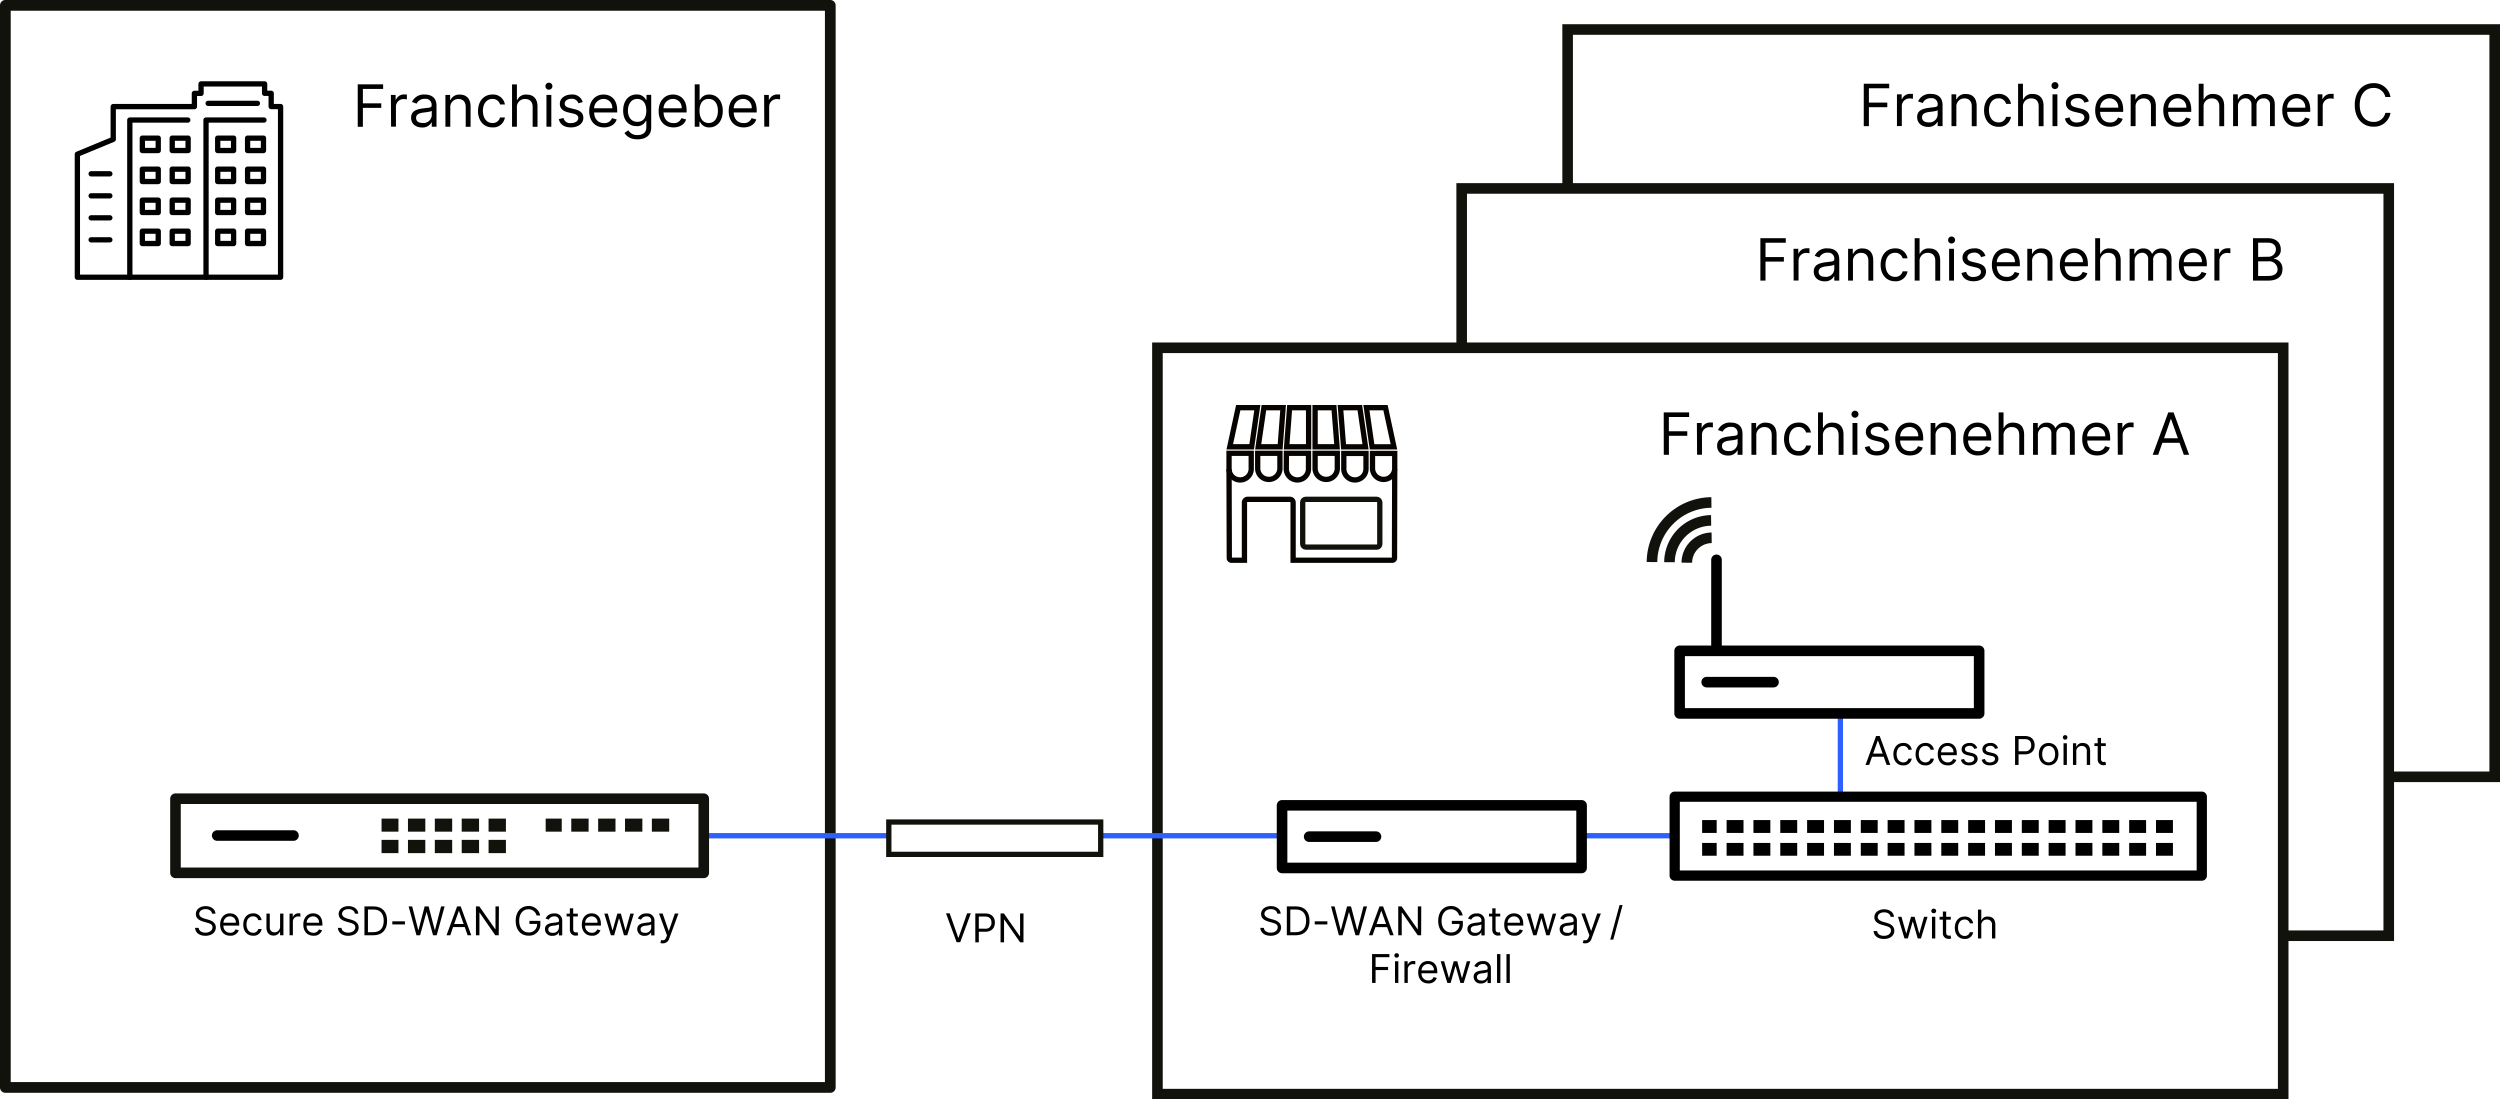 <?xml version="1.0" encoding="UTF-8"?>
<svg xmlns="http://www.w3.org/2000/svg" xmlns:xlink="http://www.w3.org/1999/xlink" viewBox="0 0 943.83 415.07">
  <defs>
    <style>
      .cls-1, .cls-10, .cls-12, .cls-13, .cls-14, .cls-15, .cls-16, .cls-17, .cls-2, .cls-3, .cls-4, .cls-5, .cls-7, .cls-9 {
        fill: none;
      }

      .cls-2 {
        stroke: #2e60ff;
      }

      .cls-10, .cls-13, .cls-16, .cls-17, .cls-2, .cls-3, .cls-5, .cls-9 {
        stroke-linecap: round;
      }

      .cls-10, .cls-12, .cls-13, .cls-2, .cls-3, .cls-5, .cls-7, .cls-9 {
        stroke-linejoin: round;
      }

      .cls-13, .cls-14, .cls-15, .cls-17, .cls-2 {
        stroke-width: 2px;
      }

      .cls-15, .cls-17, .cls-3, .cls-4, .cls-5, .cls-7 {
        stroke: #12120d;
      }

      .cls-3 {
        stroke-width: 4.05px;
      }

      .cls-14, .cls-15, .cls-16, .cls-17, .cls-4 {
        stroke-miterlimit: 10;
      }

      .cls-16, .cls-4, .cls-5, .cls-9 {
        stroke-width: 4px;
      }

      .cls-6 {
        clip-path: url(#clip-path);
      }

      .cls-12, .cls-7 {
        stroke-linecap: square;
      }

      .cls-7 {
        stroke-width: 5px;
      }

      .cls-8 {
        clip-path: url(#clip-path-2);
      }

      .cls-10, .cls-12, .cls-13, .cls-16, .cls-9 {
        stroke: #000;
      }

      .cls-10 {
        stroke-width: 3.87px;
      }

      .cls-11 {
        clip-path: url(#clip-path-3);
      }

      .cls-12 {
        stroke-width: 4.84px;
      }

      .cls-14 {
        stroke: #060300;
      }
    </style>
    <clipPath id="clip-path">
      <rect class="cls-1" x="144.05" y="309.06" width="47.07" height="13.32"></rect>
    </clipPath>
    <clipPath id="clip-path-2">
      <rect class="cls-1" x="206.01" y="309.06" width="47.07" height="6.15"></rect>
    </clipPath>
    <clipPath id="clip-path-3">
      <rect class="cls-1" x="642.61" y="309.45" width="178.28" height="14.87"></rect>
    </clipPath>
  </defs>
  <g id="Ebene_2" data-name="Ebene 2">
    <g id="SD-Branch-Solution-Szenario">
      <line class="cls-2" x1="694.8" y1="300.78" x2="694.8" y2="270.74"></line>
      <rect class="cls-3" x="2.02" y="2.02" width="311.44" height="408.53"></rect>
      <rect class="cls-4" x="436.97" y="131.3" width="425.01" height="281.77"></rect>
      <line class="cls-2" x1="266.61" y1="315.52" x2="334.69" y2="315.52"></line>
      <line class="cls-2" x1="416.46" y1="315.52" x2="482.57" y2="315.52"></line>
      <line class="cls-2" x1="598.91" y1="315.52" x2="631.31" y2="315.52"></line>
      <g>
        <g>
          <rect class="cls-5" x="66.25" y="301.53" width="199.44" height="28"></rect>
          <g>
            <g class="cls-6">
              <g>
                <g>
                  <line class="cls-7" x1="147.93" y1="311.49" x2="146.38" y2="311.49"></line>
                  <line class="cls-7" x1="147.93" y1="319.58" x2="146.38" y2="319.58"></line>
                </g>
                <g>
                  <line class="cls-7" x1="158.07" y1="311.49" x2="156.52" y2="311.49"></line>
                  <line class="cls-7" x1="158.07" y1="319.58" x2="156.52" y2="319.58"></line>
                </g>
                <g>
                  <line class="cls-7" x1="168.21" y1="311.49" x2="166.66" y2="311.49"></line>
                  <line class="cls-7" x1="168.21" y1="319.58" x2="166.66" y2="319.58"></line>
                </g>
                <g>
                  <line class="cls-7" x1="178.36" y1="311.49" x2="176.81" y2="311.49"></line>
                  <line class="cls-7" x1="178.36" y1="319.58" x2="176.81" y2="319.58"></line>
                </g>
                <g>
                  <line class="cls-7" x1="188.5" y1="311.49" x2="186.95" y2="311.49"></line>
                  <line class="cls-7" x1="188.5" y1="319.58" x2="186.95" y2="319.58"></line>
                </g>
              </g>
            </g>
            <g class="cls-8">
              <g>
                <g id="_Rasterwiederholung_" data-name="&lt;Rasterwiederholung&gt;">
                  <line class="cls-7" x1="209.58" y1="311.49" x2="208.03" y2="311.49"></line>
                  <line class="cls-7" x1="209.58" y1="319.58" x2="208.03" y2="319.58"></line>
                </g>
                <g id="_Rasterwiederholung_2" data-name="&lt;Rasterwiederholung&gt;">
                  <line class="cls-7" x1="219.72" y1="311.49" x2="218.17" y2="311.49"></line>
                  <line class="cls-7" x1="219.72" y1="319.58" x2="218.17" y2="319.58"></line>
                </g>
                <g id="_Rasterwiederholung_3" data-name="&lt;Rasterwiederholung&gt;">
                  <line class="cls-7" x1="229.87" y1="311.49" x2="228.32" y2="311.49"></line>
                  <line class="cls-7" x1="229.87" y1="319.58" x2="228.32" y2="319.58"></line>
                </g>
                <g id="_Rasterwiederholung_4" data-name="&lt;Rasterwiederholung&gt;">
                  <line class="cls-7" x1="240.01" y1="311.49" x2="238.46" y2="311.49"></line>
                  <line class="cls-7" x1="240.01" y1="319.58" x2="238.46" y2="319.58"></line>
                </g>
                <g id="_Rasterwiederholung_5" data-name="&lt;Rasterwiederholung&gt;">
                  <line class="cls-7" x1="250.15" y1="311.49" x2="248.6" y2="311.49"></line>
                  <line class="cls-7" x1="250.15" y1="319.58" x2="248.6" y2="319.58"></line>
                </g>
              </g>
            </g>
          </g>
        </g>
        <line class="cls-9" x1="110.8" y1="315.44" x2="82" y2="315.44"></line>
      </g>
      <g>
        <rect class="cls-9" x="484.02" y="304.04" width="113.08" height="23.64"></rect>
        <line class="cls-9" x1="519.48" y1="315.86" x2="494.25" y2="315.86"></line>
        <g>
          <line class="cls-1" x1="497.95" y1="269.67" x2="497.95" y2="302.49"></line>
          <line class="cls-1" x1="509.75" y1="269.67" x2="509.75" y2="302.49"></line>
        </g>
        <line class="cls-1" x1="571.38" y1="269.67" x2="571.38" y2="302.49"></line>
      </g>
      <g>
        <rect class="cls-10" x="632.25" y="300.78" width="199" height="29.79"></rect>
        <g class="cls-11">
          <g>
            <g id="_Rasterwiederholung_6" data-name="&lt;Rasterwiederholung&gt;">
              <line class="cls-12" x1="645.68" y1="312.03" x2="644.13" y2="312.03"></line>
              <line class="cls-12" x1="645.68" y1="320.65" x2="644.13" y2="320.65"></line>
            </g>
            <g id="_Rasterwiederholung_7" data-name="&lt;Rasterwiederholung&gt;">
              <line class="cls-12" x1="655.81" y1="312.03" x2="654.27" y2="312.03"></line>
              <line class="cls-12" x1="655.81" y1="320.65" x2="654.27" y2="320.65"></line>
            </g>
            <g id="_Rasterwiederholung_8" data-name="&lt;Rasterwiederholung&gt;">
              <line class="cls-12" x1="665.94" y1="312.03" x2="664.4" y2="312.03"></line>
              <line class="cls-12" x1="665.94" y1="320.65" x2="664.4" y2="320.65"></line>
            </g>
            <g id="_Rasterwiederholung_9" data-name="&lt;Rasterwiederholung&gt;">
              <line class="cls-12" x1="676.08" y1="312.03" x2="674.53" y2="312.03"></line>
              <line class="cls-12" x1="676.08" y1="320.65" x2="674.53" y2="320.65"></line>
            </g>
            <g id="_Rasterwiederholung_10" data-name="&lt;Rasterwiederholung&gt;">
              <line class="cls-12" x1="686.21" y1="312.03" x2="684.66" y2="312.03"></line>
              <line class="cls-12" x1="686.21" y1="320.65" x2="684.66" y2="320.65"></line>
            </g>
            <g id="_Rasterwiederholung_11" data-name="&lt;Rasterwiederholung&gt;">
              <line class="cls-12" x1="696.34" y1="312.03" x2="694.8" y2="312.03"></line>
              <line class="cls-12" x1="696.34" y1="320.65" x2="694.8" y2="320.65"></line>
            </g>
            <g id="_Rasterwiederholung_12" data-name="&lt;Rasterwiederholung&gt;">
              <line class="cls-12" x1="706.47" y1="312.03" x2="704.93" y2="312.03"></line>
              <line class="cls-12" x1="706.47" y1="320.65" x2="704.93" y2="320.65"></line>
            </g>
            <g id="_Rasterwiederholung_13" data-name="&lt;Rasterwiederholung&gt;">
              <line class="cls-12" x1="716.61" y1="312.03" x2="715.06" y2="312.03"></line>
              <line class="cls-12" x1="716.61" y1="320.65" x2="715.06" y2="320.65"></line>
            </g>
            <g id="_Rasterwiederholung_14" data-name="&lt;Rasterwiederholung&gt;">
              <line class="cls-12" x1="726.74" y1="312.03" x2="725.19" y2="312.03"></line>
              <line class="cls-12" x1="726.74" y1="320.65" x2="725.19" y2="320.65"></line>
            </g>
            <g id="_Rasterwiederholung_15" data-name="&lt;Rasterwiederholung&gt;">
              <line class="cls-12" x1="736.87" y1="312.03" x2="735.32" y2="312.03"></line>
              <line class="cls-12" x1="736.87" y1="320.65" x2="735.32" y2="320.65"></line>
            </g>
            <g id="_Rasterwiederholung_16" data-name="&lt;Rasterwiederholung&gt;">
              <line class="cls-12" x1="747" y1="312.03" x2="745.46" y2="312.03"></line>
              <line class="cls-12" x1="747" y1="320.65" x2="745.46" y2="320.65"></line>
            </g>
            <g id="_Rasterwiederholung_17" data-name="&lt;Rasterwiederholung&gt;">
              <line class="cls-12" x1="757.14" y1="312.03" x2="755.59" y2="312.03"></line>
              <line class="cls-12" x1="757.14" y1="320.65" x2="755.59" y2="320.65"></line>
            </g>
            <g id="_Rasterwiederholung_18" data-name="&lt;Rasterwiederholung&gt;">
              <line class="cls-12" x1="767.27" y1="312.03" x2="765.72" y2="312.03"></line>
              <line class="cls-12" x1="767.27" y1="320.65" x2="765.72" y2="320.65"></line>
            </g>
            <g id="_Rasterwiederholung_19" data-name="&lt;Rasterwiederholung&gt;">
              <line class="cls-12" x1="777.4" y1="312.03" x2="775.85" y2="312.03"></line>
              <line class="cls-12" x1="777.4" y1="320.65" x2="775.85" y2="320.65"></line>
            </g>
            <g id="_Rasterwiederholung_20" data-name="&lt;Rasterwiederholung&gt;">
              <line class="cls-12" x1="787.53" y1="312.03" x2="785.99" y2="312.03"></line>
              <line class="cls-12" x1="787.53" y1="320.65" x2="785.99" y2="320.65"></line>
            </g>
            <g id="_Rasterwiederholung_21" data-name="&lt;Rasterwiederholung&gt;">
              <line class="cls-12" x1="797.66" y1="312.03" x2="796.12" y2="312.03"></line>
              <line class="cls-12" x1="797.66" y1="320.65" x2="796.12" y2="320.65"></line>
            </g>
            <g id="_Rasterwiederholung_22" data-name="&lt;Rasterwiederholung&gt;">
              <line class="cls-12" x1="807.8" y1="312.03" x2="806.25" y2="312.03"></line>
              <line class="cls-12" x1="807.8" y1="320.65" x2="806.25" y2="320.65"></line>
            </g>
            <g id="_Rasterwiederholung_23" data-name="&lt;Rasterwiederholung&gt;">
              <line class="cls-12" x1="817.93" y1="312.03" x2="816.38" y2="312.03"></line>
              <line class="cls-12" x1="817.93" y1="320.65" x2="816.38" y2="320.65"></line>
            </g>
          </g>
        </g>
      </g>
      <polyline class="cls-4" points="861.98 353.27 901.83 353.27 901.83 71.14 551.83 71.14 551.83 131.3"></polyline>
      <polyline class="cls-4" points="901.98 293.27 941.83 293.27 941.83 11.14 591.83 11.14 591.83 71.3"></polyline>
      <g>
        <path class="cls-13" d="M105.93,40.23h-3.55v-5H99.9V31.68h-24v3.57H73.39v5H42.75V52.6L29.21,58.21v46.45h76.72Z"></path>
        <line class="cls-13" x1="34.41" y1="65.62" x2="41.47" y2="65.62"></line>
        <line class="cls-13" x1="34.41" y1="73.93" x2="41.47" y2="73.93"></line>
        <line class="cls-13" x1="34.41" y1="82.24" x2="41.47" y2="82.24"></line>
        <line class="cls-13" x1="34.41" y1="90.54" x2="41.47" y2="90.54"></line>
        <polyline class="cls-13" points="70.89 45.32 49.01 45.32 49.01 104.66"></polyline>
        <polyline class="cls-13" points="99.66 45.32 77.78 45.32 77.78 104.66"></polyline>
        <rect class="cls-13" x="65.02" y="52.16" width="6" height="4.67"></rect>
        <rect class="cls-13" x="65.02" y="63.86" width="6" height="4.67"></rect>
        <rect class="cls-13" x="65.02" y="75.56" width="6" height="4.67"></rect>
        <rect class="cls-13" x="65.02" y="87.27" width="6" height="4.67"></rect>
        <rect class="cls-13" x="53.74" y="52.16" width="6" height="4.67"></rect>
        <rect class="cls-13" x="53.74" y="63.86" width="6" height="4.67"></rect>
        <rect class="cls-13" x="53.74" y="75.56" width="6" height="4.67"></rect>
        <rect class="cls-13" x="53.74" y="87.27" width="6" height="4.67"></rect>
        <rect class="cls-13" x="93.47" y="52.16" width="6" height="4.67"></rect>
        <rect class="cls-13" x="93.47" y="63.86" width="6" height="4.67"></rect>
        <rect class="cls-13" x="93.47" y="75.56" width="6" height="4.67"></rect>
        <rect class="cls-13" x="93.47" y="87.27" width="6" height="4.67"></rect>
        <rect class="cls-13" x="82.19" y="52.16" width="6" height="4.67"></rect>
        <rect class="cls-13" x="82.19" y="63.86" width="6" height="4.67"></rect>
        <rect class="cls-13" x="82.19" y="75.56" width="6" height="4.67"></rect>
        <rect class="cls-13" x="82.19" y="87.27" width="6" height="4.67"></rect>
        <line class="cls-13" x1="78.59" y1="39.02" x2="97.17" y2="39.02"></line>
      </g>
      <g id="Handel-Laden">
        <polygon class="cls-14" points="526.25 168.69 518 168.69 515.86 153.91 523.07 153.91 526.25 168.69"></polygon>
        <path class="cls-14" d="M515.71,177a4.19,4.19,0,0,1-8.38,0h0v-5.81h8.38Z"></path>
        <polygon class="cls-14" points="504.78 168.68 496.49 168.68 496.49 153.91 503.62 153.91 504.78 168.68"></polygon>
        <polygon class="cls-14" points="494.04 168.68 485.75 168.68 486.87 153.91 494.04 153.91 494.04 168.68"></polygon>
        <polygon class="cls-14" points="483.3 168.68 475.01 168.68 477.16 153.91 484.41 153.91 483.3 168.68"></polygon>
        <path class="cls-14" d="M485.66,171.14H494V177h0a4.19,4.19,0,0,1-8.38,0Z"></path>
        <path class="cls-14" d="M474.82,171.14h8.39V177h0a4.2,4.2,0,0,1-8.39,0Z"></path>
        <path class="cls-14" d="M496.49,171.14h8.39V177h0a4.2,4.2,0,0,1-8.39,0Z"></path>
        <polygon class="cls-14" points="513.38 153.91 515.52 168.69 507.24 168.69 506.08 153.91 513.38 153.91"></polygon>
        <polygon class="cls-14" points="467.47 153.91 474.68 153.91 472.54 168.68 464.28 168.68 467.47 153.91"></polygon>
        <path class="cls-14" d="M464,171.14h8.38V177a4.19,4.19,0,0,1-8.38,0Z"></path>
        <path class="cls-14" d="M526.55,177.14l-.08,33.45a.84.84,0,0,1-.72.91H488.19V189.74a1.23,1.23,0,0,0-1.23-1.23H471.05a1.23,1.23,0,0,0-1.23,1.23V211.5h-5a.83.83,0,0,1-.72-.91L464,177.14"></path>
        <path class="cls-14" d="M526.55,177a4.2,4.2,0,0,1-8.39,0v-5.81h8.39Z"></path>
        <rect class="cls-15" x="491.81" y="188.51" width="29.11" height="18.04" rx="1.14"></rect>
      </g>
      <g>
        <g>
          <rect class="cls-9" x="634.11" y="245.71" width="113.08" height="23.64"></rect>
          <line class="cls-9" x1="669.56" y1="257.53" x2="644.33" y2="257.53"></line>
          <g>
            <line class="cls-16" x1="648.03" y1="211.35" x2="648.03" y2="244.17"></line>
            <line class="cls-1" x1="659.83" y1="211.35" x2="659.83" y2="244.17"></line>
          </g>
          <g>
            <line class="cls-1" x1="721.46" y1="211.35" x2="721.46" y2="244.17"></line>
            <line class="cls-1" x1="733.27" y1="211.35" x2="733.27" y2="244.17"></line>
          </g>
        </g>
        <g id="High_Density" data-name="High Density">
          <g>
            <path class="cls-4" d="M623.68,212.19a22.66,22.66,0,0,1,22.43-22.49"></path>
            <path class="cls-4" d="M630.28,212.25A15.91,15.91,0,0,1,646,196.47"></path>
            <path class="cls-4" d="M636.83,212.44a9.48,9.48,0,0,1,9.37-9.4"></path>
          </g>
        </g>
      </g>
    </g>
    <g id="Text_DE" data-name="Text DE">
      <g>
        <path d="M135.05,31.85h9.59v1.72H137V39h6.94v1.72H137v7.16h-1.94Z"></path>
        <path d="M147.58,35.85h1.78v1.81h.12a3.27,3.27,0,0,1,3.13-2l1,0v1.88a5.76,5.76,0,0,0-1.13-.13,2.84,2.84,0,0,0-3,2.81v7.6h-1.84Z"></path>
        <path d="M155.2,44.44c0-2.75,2.43-3.24,4.65-3.53s3.1-.2,3.1-1.09v-.07a2.23,2.23,0,0,0-2.53-2.43,3.24,3.24,0,0,0-3.13,1.81l-1.75-.63a4.88,4.88,0,0,1,4.81-2.81c1.54,0,4.44.44,4.44,4.25v7.91H163V46.22h-.1a3.76,3.76,0,0,1-3.56,1.91C157,48.13,155.2,46.79,155.2,44.44ZM163,43.5V41.82c-.31.37-2.41.59-3.19.68-1.44.19-2.72.63-2.72,2s1.06,1.93,2.53,1.93A3.08,3.08,0,0,0,163,43.5Z"></path>
        <path d="M170,47.85h-1.84v-12h1.78v1.87h.16a3.54,3.54,0,0,1,3.5-2c2.43,0,4.06,1.47,4.06,4.53v7.63h-1.84v-7.5c0-1.88-1-3-2.75-3A3,3,0,0,0,170,40.63Z"></path>
        <path d="M180.47,41.91c0-3.66,2.15-6.22,5.4-6.22a4.47,4.47,0,0,1,4.75,3.75h-1.84a2.82,2.82,0,0,0-2.88-2.09c-2.15,0-3.59,1.78-3.59,4.5s1.41,4.59,3.59,4.59a2.79,2.79,0,0,0,2.88-2.09h1.84a4.45,4.45,0,0,1-4.72,3.75C182.53,48.1,180.47,45.5,180.47,41.91Z"></path>
        <path d="M195.15,47.85h-1.84v-16h1.84v5.87h.16a3.48,3.48,0,0,1,3.53-2c2.45,0,4.09,1.45,4.09,4.53v7.63h-1.84v-7.5c0-1.91-1.05-3-2.78-3a3,3,0,0,0-3.16,3.28Z"></path>
        <path d="M205.92,32.6a1.32,1.32,0,1,1,1.32,1.25A1.29,1.29,0,0,1,205.92,32.6Zm.38,3.25h1.84v12H206.3Z"></path>
        <path d="M218.36,39a2.52,2.52,0,0,0-2.59-1.71c-1.47,0-2.57.75-2.57,1.78s.64,1.4,2.07,1.75l1.78.43c2.14.53,3.18,1.58,3.18,3.25,0,2.07-1.89,3.6-4.68,3.6-2.46,0-4.14-1.09-4.57-3.13l1.75-.43a2.54,2.54,0,0,0,2.79,1.93c1.71,0,2.81-.84,2.81-1.87,0-.83-.57-1.41-1.78-1.69l-2-.47c-2.21-.51-3.19-1.62-3.19-3.28,0-2,1.87-3.47,4.41-3.47A4,4,0,0,1,220,38.54Z"></path>
        <path d="M222.45,41.94c0-3.69,2.16-6.25,5.41-6.25,2.5,0,5.15,1.53,5.15,6v.78H224.3c.09,2.57,1.58,4,3.74,4a2.93,2.93,0,0,0,3-1.87l1.78.5c-.56,1.81-2.34,3-4.78,3C224.57,48.1,222.45,45.63,222.45,41.94Zm8.69-1.06a3.25,3.25,0,0,0-3.28-3.53,3.59,3.59,0,0,0-3.56,3.53Z"></path>
        <path d="M235.76,50.19l1.46-1A3.78,3.78,0,0,0,240.66,51c1.94,0,3.35-.9,3.35-2.9V45.63h-.16a3.65,3.65,0,0,1-3.5,2c-2.91,0-5.09-2.12-5.09-5.87s2.09-6.1,5.12-6.1a3.73,3.73,0,0,1,3.5,2.06h.19v-1.9h1.78V48.19c0,3.1-2.31,4.41-5.19,4.41C238,52.6,236.51,51.45,235.76,50.19ZM244,41.75c0-2.59-1.19-4.4-3.44-4.4s-3.5,2-3.5,4.4S238.29,46,240.6,46,244,44.41,244,41.75Z"></path>
        <path d="M248.66,41.94c0-3.69,2.15-6.25,5.4-6.25,2.5,0,5.16,1.53,5.16,6v.78h-8.71c.08,2.57,1.58,4,3.74,4a2.93,2.93,0,0,0,3-1.87l1.78.5c-.56,1.81-2.34,3-4.78,3C250.78,48.1,248.66,45.63,248.66,41.94Zm8.68-1.06a3.25,3.25,0,0,0-3.28-3.53,3.57,3.57,0,0,0-3.55,3.53Z"></path>
        <path d="M262.28,31.85h1.84v5.9h.16a3.64,3.64,0,0,1,3.46-2.06c3,0,5.13,2.41,5.13,6.19s-2.09,6.22-5.09,6.22a3.69,3.69,0,0,1-3.5-2.1h-.22v1.85h-1.78Zm5.25,14.59c2.31,0,3.5-2,3.5-4.59s-1.16-4.5-3.5-4.5-3.44,1.81-3.44,4.5S265.31,46.44,267.53,46.44Z"></path>
        <path d="M275.11,41.94c0-3.69,2.16-6.25,5.41-6.25,2.5,0,5.16,1.53,5.16,6v.78H277c.08,2.57,1.57,4,3.74,4a2.94,2.94,0,0,0,3-1.87l1.78.5c-.56,1.81-2.34,3-4.78,3C277.24,48.1,275.11,45.63,275.11,41.94Zm8.69-1.06a3.25,3.25,0,0,0-3.28-3.53A3.57,3.57,0,0,0,277,40.88Z"></path>
        <path d="M288.48,35.85h1.78v1.81h.13a3.26,3.26,0,0,1,3.12-2l1,0v1.88a5.52,5.52,0,0,0-1.12-.13,2.84,2.84,0,0,0-3,2.81v7.6h-1.85Z"></path>
      </g>
      <g>
        <path d="M628.11,155.7h9.59v1.72h-7.65v5.4H637v1.72h-6.93v7.16h-1.94Z"></path>
        <path d="M640.63,159.7h1.79v1.81h.12a3.27,3.27,0,0,1,3.13-2c.27,0,.75,0,1,0v1.88a4.86,4.86,0,0,0-1.12-.13,2.84,2.84,0,0,0-3,2.81v7.6h-1.85Z"></path>
        <path d="M648.26,168.29c0-2.75,2.43-3.24,4.65-3.53s3.1-.2,3.1-1.09v-.07a2.23,2.23,0,0,0-2.54-2.43,3.24,3.24,0,0,0-3.12,1.81l-1.75-.63a4.88,4.88,0,0,1,4.81-2.81c1.53,0,4.44.44,4.44,4.25v7.91H656v-1.63h-.1a3.77,3.77,0,0,1-3.56,1.91C650.07,172,648.26,170.63,648.26,168.29Zm7.75-.94v-1.68c-.32.37-2.41.59-3.19.68-1.44.19-2.72.63-2.72,2s1.06,1.94,2.53,1.94A3.08,3.08,0,0,0,656,167.35Z"></path>
        <path d="M663.06,171.7h-1.84v-12H663v1.87h.16a3.53,3.53,0,0,1,3.5-2c2.43,0,4.06,1.47,4.06,4.53v7.63h-1.84v-7.5c0-1.89-1-3-2.75-3a3,3,0,0,0-3.07,3.28Z"></path>
        <path d="M673.53,165.76c0-3.66,2.15-6.22,5.4-6.22a4.47,4.47,0,0,1,4.75,3.75h-1.84A2.82,2.82,0,0,0,679,161.2c-2.15,0-3.59,1.78-3.59,4.5s1.41,4.59,3.59,4.59a2.8,2.8,0,0,0,2.88-2.09h1.84A4.45,4.45,0,0,1,679,172C675.59,172,673.53,169.35,673.53,165.76Z"></path>
        <path d="M688.21,171.7h-1.85v-16h1.85v5.87h.15a3.49,3.49,0,0,1,3.53-2c2.46,0,4.1,1.45,4.1,4.53v7.63h-1.85v-7.5c0-1.91-1-3-2.78-3a3,3,0,0,0-3.15,3.28Z"></path>
        <path d="M699,156.45a1.32,1.32,0,1,1,1.32,1.25A1.29,1.29,0,0,1,699,156.45Zm.38,3.25h1.84v12h-1.84Z"></path>
        <path d="M711.42,162.85a2.53,2.53,0,0,0-2.6-1.72c-1.46,0-2.56.75-2.56,1.79s.64,1.39,2.06,1.75l1.79.43c2.14.53,3.18,1.58,3.18,3.25,0,2.07-1.9,3.6-4.68,3.6-2.46,0-4.14-1.09-4.57-3.13l1.75-.44a2.54,2.54,0,0,0,2.78,1.94c1.72,0,2.82-.84,2.82-1.87,0-.83-.57-1.41-1.78-1.69l-2-.47c-2.21-.52-3.19-1.62-3.19-3.28,0-2,1.87-3.47,4.4-3.47a4,4,0,0,1,4.25,2.84Z"></path>
        <path d="M715.51,165.79c0-3.69,2.15-6.25,5.4-6.25,2.5,0,5.16,1.53,5.16,6v.78h-8.71c.08,2.57,1.58,4,3.74,4a2.93,2.93,0,0,0,3-1.87l1.78.5c-.56,1.81-2.34,3-4.78,3C717.63,172,715.51,169.48,715.51,165.79Zm8.68-1.06a3.25,3.25,0,0,0-3.28-3.53,3.57,3.57,0,0,0-3.55,3.53Z"></path>
        <path d="M730.72,171.7h-1.84v-12h1.78v1.87h.15a3.55,3.55,0,0,1,3.5-2c2.43,0,4.07,1.47,4.07,4.53v7.63h-1.85v-7.5c0-1.89-1-3-2.75-3a3,3,0,0,0-3.06,3.28Z"></path>
        <path d="M741.18,165.79c0-3.69,2.16-6.25,5.41-6.25,2.5,0,5.16,1.53,5.16,6v.78H743c.09,2.57,1.58,4,3.75,4a2.94,2.94,0,0,0,3-1.87l1.78.5c-.56,1.81-2.35,3-4.78,3C743.31,172,741.18,169.48,741.18,165.79Zm8.69-1.06a3.25,3.25,0,0,0-3.28-3.53,3.59,3.59,0,0,0-3.56,3.53Z"></path>
        <path d="M756.4,171.7h-1.85v-16h1.85v5.87h.15a3.49,3.49,0,0,1,3.53-2c2.46,0,4.1,1.45,4.1,4.53v7.63h-1.85v-7.5c0-1.91-1-3-2.78-3a3,3,0,0,0-3.15,3.28Z"></path>
        <path d="M767.55,159.7h1.78v1.87h.15a3.24,3.24,0,0,1,3.22-2,3.3,3.3,0,0,1,3.22,2h.13a3.78,3.78,0,0,1,3.59-2c2.14,0,3.66,1.31,3.66,4.13v8h-1.85v-8A2.24,2.24,0,0,0,779,161.2a2.51,2.51,0,0,0-2.66,2.68v7.82h-1.88v-8.22a2.21,2.21,0,0,0-2.37-2.28,2.85,2.85,0,0,0-2.72,3v7.5h-1.84Z"></path>
        <path d="M786.1,165.79c0-3.69,2.16-6.25,5.41-6.25,2.5,0,5.15,1.53,5.15,6v.78H788c.09,2.57,1.58,4,3.74,4a2.92,2.92,0,0,0,3-1.87l1.79.5c-.57,1.81-2.35,3-4.79,3C788.23,172,786.1,169.48,786.1,165.79Zm8.69-1.06a3.25,3.25,0,0,0-3.28-3.53,3.59,3.59,0,0,0-3.56,3.53Z"></path>
        <path d="M799.47,159.7h1.78v1.81h.13a3.25,3.25,0,0,1,3.12-2c.28,0,.76,0,1,0v1.88a4.86,4.86,0,0,0-1.12-.13,2.85,2.85,0,0,0-3,2.81v7.6h-1.84Z"></path>
        <path d="M812.71,171.7l5.88-16h2l5.87,16h-2l-1.61-4.53h-6.47l-1.6,4.53Zm9.5-6.25-2.56-7.22h-.12L817,165.45Z"></path>
      </g>
      <g>
        <path d="M664.6,89.93h9.59v1.72h-7.65v5.4h6.93v1.72h-6.93v7.16H664.6Z"></path>
        <path d="M677.12,93.93h1.79v1.81H679a3.27,3.27,0,0,1,3.13-2l1,0v1.88a5.52,5.52,0,0,0-1.12-.13,2.84,2.84,0,0,0-3,2.81v7.6h-1.85Z"></path>
        <path d="M684.75,102.52c0-2.75,2.43-3.24,4.65-3.53s3.1-.2,3.1-1.09v-.07A2.23,2.23,0,0,0,690,95.4a3.24,3.24,0,0,0-3.12,1.81l-1.75-.63a4.88,4.88,0,0,1,4.81-2.81c1.53,0,4.44.44,4.44,4.25v7.91H692.5V104.3h-.1a3.77,3.77,0,0,1-3.56,1.91C686.56,106.21,684.75,104.87,684.75,102.52Zm7.75-.94V99.9c-.32.37-2.41.59-3.19.68-1.44.19-2.72.63-2.72,2s1.06,1.93,2.53,1.93A3.08,3.08,0,0,0,692.5,101.58Z"></path>
        <path d="M699.55,105.93h-1.84v-12h1.78V95.8h.16a3.53,3.53,0,0,1,3.5-2c2.43,0,4.06,1.47,4.06,4.53v7.63h-1.84v-7.5c0-1.88-1-3-2.75-3a3,3,0,0,0-3.07,3.28Z"></path>
        <path d="M710,100c0-3.66,2.15-6.22,5.4-6.22a4.47,4.47,0,0,1,4.75,3.75h-1.84a2.82,2.82,0,0,0-2.88-2.09c-2.15,0-3.59,1.78-3.59,4.5s1.41,4.59,3.59,4.59a2.8,2.8,0,0,0,2.88-2.09h1.84a4.45,4.45,0,0,1-4.72,3.75C712.08,106.18,710,103.58,710,100Z"></path>
        <path d="M724.7,105.93h-1.85v-16h1.85V95.8h.15a3.49,3.49,0,0,1,3.53-2c2.46,0,4.1,1.45,4.1,4.53v7.63h-1.85v-7.5c0-1.91-1-3-2.78-3a3,3,0,0,0-3.15,3.28Z"></path>
        <path d="M735.47,90.68a1.32,1.32,0,1,1,1.32,1.25A1.29,1.29,0,0,1,735.47,90.68Zm.38,3.25h1.84v12h-1.84Z"></path>
        <path d="M747.91,97.08a2.54,2.54,0,0,0-2.6-1.71c-1.46,0-2.56.75-2.56,1.78s.64,1.4,2.06,1.75l1.79.43c2.14.53,3.18,1.58,3.18,3.25,0,2.08-1.9,3.6-4.68,3.6-2.46,0-4.14-1.09-4.57-3.13l1.75-.43a2.53,2.53,0,0,0,2.78,1.93c1.72,0,2.82-.84,2.82-1.87,0-.83-.57-1.41-1.78-1.69l-2-.47c-2.21-.51-3.19-1.62-3.19-3.28,0-2,1.87-3.47,4.4-3.47a4,4,0,0,1,4.25,2.85Z"></path>
        <path d="M752,100c0-3.69,2.15-6.25,5.4-6.25,2.5,0,5.16,1.53,5.16,6v.78h-8.71c.08,2.57,1.58,4,3.74,4a2.93,2.93,0,0,0,3-1.87l1.78.5c-.56,1.81-2.34,3-4.78,3C754.12,106.18,752,103.71,752,100ZM760.68,99a3.25,3.25,0,0,0-3.28-3.53A3.57,3.57,0,0,0,753.85,99Z"></path>
        <path d="M767.21,105.93h-1.84v-12h1.78V95.8h.15a3.55,3.55,0,0,1,3.5-2c2.43,0,4.07,1.47,4.07,4.53v7.63H773v-7.5c0-1.88-1-3-2.75-3a3,3,0,0,0-3.06,3.28Z"></path>
        <path d="M777.67,100c0-3.69,2.16-6.25,5.41-6.25,2.5,0,5.16,1.53,5.16,6v.78h-8.72c.09,2.57,1.58,4,3.75,4a2.94,2.94,0,0,0,3-1.87l1.78.5c-.56,1.81-2.35,3-4.78,3C779.8,106.18,777.67,103.71,777.67,100ZM786.36,99a3.25,3.25,0,0,0-3.28-3.53A3.59,3.59,0,0,0,779.52,99Z"></path>
        <path d="M792.89,105.93H791v-16h1.85V95.8H793a3.49,3.49,0,0,1,3.53-2c2.46,0,4.1,1.45,4.1,4.53v7.63h-1.85v-7.5c0-1.91-1-3-2.78-3a3,3,0,0,0-3.15,3.28Z"></path>
        <path d="M804,93.93h1.78V95.8H806a3.24,3.24,0,0,1,3.22-2,3.3,3.3,0,0,1,3.22,2h.13a3.78,3.78,0,0,1,3.59-2c2.14,0,3.66,1.31,3.66,4.13v8h-1.85v-8a2.24,2.24,0,0,0-2.43-2.47,2.51,2.51,0,0,0-2.66,2.69v7.81H811V97.71a2.21,2.21,0,0,0-2.37-2.28,2.85,2.85,0,0,0-2.72,3v7.5H804Z"></path>
        <path d="M822.59,100c0-3.69,2.16-6.25,5.41-6.25,2.5,0,5.15,1.53,5.15,6v.78h-8.71c.09,2.57,1.58,4,3.74,4a2.92,2.92,0,0,0,3-1.87l1.79.5c-.57,1.81-2.35,3-4.79,3C824.72,106.18,822.59,103.71,822.59,100ZM831.28,99A3.25,3.25,0,0,0,828,95.43,3.59,3.59,0,0,0,824.44,99Z"></path>
        <path d="M836,93.93h1.78v1.81h.13a3.25,3.25,0,0,1,3.12-2l1,0v1.88a5.52,5.52,0,0,0-1.12-.13,2.85,2.85,0,0,0-3,2.81v7.6H836Z"></path>
        <path d="M850.58,89.93h5.59c3.35,0,4.91,1.9,4.91,4.25a3.19,3.19,0,0,1-2.59,3.34v.16a3.74,3.74,0,0,1,3.21,4c0,2.4-1.56,4.25-5.34,4.25h-5.78Zm5.53,7a2.86,2.86,0,0,0,3.13-2.78c0-1.41-.94-2.53-3.07-2.53h-3.65V97Zm.25,7.25c2.53,0,3.5-1.13,3.5-2.53a3.13,3.13,0,0,0-3.41-3h-3.93v5.56Z"></path>
      </g>
      <g>
        <path d="M703.63,31.62h9.6v1.71h-7.66v5.41h6.94v1.72h-6.94v7.16h-1.94Z"></path>
        <path d="M716.16,35.62h1.78v1.81h.13a3.25,3.25,0,0,1,3.12-2c.27,0,.76,0,1,0v1.87a5.76,5.76,0,0,0-1.12-.12A2.85,2.85,0,0,0,718,40v7.6h-1.84Z"></path>
        <path d="M723.78,44.21c0-2.75,2.43-3.24,4.66-3.53s3.09-.21,3.09-1.1v-.06A2.23,2.23,0,0,0,729,37.08a3.22,3.22,0,0,0-3.12,1.82l-1.75-.63a4.86,4.86,0,0,1,4.81-2.81c1.53,0,4.44.44,4.44,4.25v7.91h-1.85V46h-.09a3.78,3.78,0,0,1-3.56,1.91C725.59,47.9,723.78,46.55,723.78,44.21Zm7.75-.94V41.58c-.31.38-2.4.6-3.19.69-1.43.19-2.71.63-2.71,2s1.06,1.94,2.53,1.94A3.08,3.08,0,0,0,731.53,43.27Z"></path>
        <path d="M738.59,47.62h-1.84v-12h1.78v1.87h.15a3.55,3.55,0,0,1,3.5-2c2.43,0,4.07,1.47,4.07,4.53v7.63H744.4v-7.5c0-1.89-1-3-2.75-3a3,3,0,0,0-3.06,3.28Z"></path>
        <path d="M749.05,41.68c0-3.66,2.16-6.22,5.41-6.22a4.47,4.47,0,0,1,4.75,3.75h-1.85a2.81,2.81,0,0,0-2.87-2.09c-2.16,0-3.59,1.78-3.59,4.5s1.4,4.59,3.59,4.59a2.78,2.78,0,0,0,2.87-2.09h1.85a4.45,4.45,0,0,1-4.72,3.75C751.11,47.87,749.05,45.27,749.05,41.68Z"></path>
        <path d="M763.73,47.62h-1.84v-16h1.84v5.87h.16a3.48,3.48,0,0,1,3.53-2c2.45,0,4.09,1.44,4.09,4.53v7.63h-1.84v-7.5c0-1.91-1-3-2.78-3a3,3,0,0,0-3.16,3.28Z"></path>
        <path d="M774.51,32.37a1.31,1.31,0,1,1,1.31,1.25A1.28,1.28,0,0,1,774.51,32.37Zm.37,3.25h1.85v12h-1.85Z"></path>
        <path d="M786.94,38.77a2.52,2.52,0,0,0-2.59-1.72c-1.47,0-2.56.75-2.56,1.78s.64,1.4,2.06,1.75l1.78.44c2.14.52,3.19,1.58,3.19,3.25,0,2.07-1.9,3.6-4.69,3.6-2.45,0-4.13-1.09-4.56-3.13l1.75-.44a2.53,2.53,0,0,0,2.78,1.94c1.72,0,2.81-.84,2.81-1.87,0-.83-.57-1.41-1.78-1.69l-2-.47c-2.2-.52-3.19-1.63-3.19-3.28,0-2,1.88-3.47,4.41-3.47a4,4,0,0,1,4.25,2.84Z"></path>
        <path d="M791,41.71c0-3.69,2.16-6.25,5.41-6.25,2.5,0,5.16,1.53,5.16,6v.78h-8.72c.09,2.57,1.58,4,3.75,4a3,3,0,0,0,3-1.88l1.78.5c-.56,1.82-2.35,3-4.78,3C793.16,47.87,791,45.4,791,41.71Zm8.69-1.06a3.25,3.25,0,0,0-3.28-3.53,3.59,3.59,0,0,0-3.56,3.53Z"></path>
        <path d="M806.25,47.62H804.4v-12h1.78v1.87h.16a3.54,3.54,0,0,1,3.5-2c2.43,0,4.06,1.47,4.06,4.53v7.63h-1.84v-7.5c0-1.89-1-3-2.75-3a3,3,0,0,0-3.06,3.28Z"></path>
        <path d="M816.71,41.71c0-3.69,2.16-6.25,5.41-6.25,2.5,0,5.15,1.53,5.15,6v.78h-8.71c.09,2.57,1.58,4,3.74,4a2.94,2.94,0,0,0,3-1.88l1.78.5c-.56,1.82-2.34,3-4.78,3C818.83,47.87,816.71,45.4,816.71,41.71Zm8.69-1.06a3.25,3.25,0,0,0-3.28-3.53,3.59,3.59,0,0,0-3.56,3.53Z"></path>
        <path d="M831.92,47.62h-1.84v-16h1.84v5.87h.16a3.48,3.48,0,0,1,3.53-2c2.45,0,4.09,1.44,4.09,4.53v7.63h-1.84v-7.5c0-1.91-1.05-3-2.78-3a3,3,0,0,0-3.16,3.28Z"></path>
        <path d="M843.07,35.62h1.78v1.87H845a3.24,3.24,0,0,1,3.22-2,3.31,3.31,0,0,1,3.22,2h.12a3.81,3.81,0,0,1,3.6-2c2.14,0,3.65,1.3,3.65,4.12v8H857v-8a2.24,2.24,0,0,0-2.44-2.46,2.5,2.5,0,0,0-2.65,2.68v7.82H850V39.4a2.21,2.21,0,0,0-2.37-2.28,2.85,2.85,0,0,0-2.72,3v7.5h-1.85Z"></path>
        <path d="M861.63,41.71c0-3.69,2.15-6.25,5.4-6.25,2.5,0,5.16,1.53,5.16,6v.78h-8.71c.08,2.57,1.58,4,3.74,4a2.94,2.94,0,0,0,3-1.88l1.78.5c-.56,1.82-2.34,3-4.78,3C863.75,47.87,861.63,45.4,861.63,41.71Zm8.68-1.06A3.25,3.25,0,0,0,867,37.12a3.57,3.57,0,0,0-3.55,3.53Z"></path>
        <path d="M875,35.62h1.78v1.81h.12a3.27,3.27,0,0,1,3.13-2c.27,0,.76,0,1,0v1.87a6,6,0,0,0-1.13-.12,2.84,2.84,0,0,0-3,2.81v7.6H875Z"></path>
        <path d="M900.55,36.62a4.35,4.35,0,0,0-4.5-3.41c-2.9,0-5.18,2.25-5.18,6.41s2.28,6.4,5.18,6.4a4.35,4.35,0,0,0,4.5-3.4h1.94a6.23,6.23,0,0,1-6.44,5.21c-4.09,0-7.06-3.15-7.06-8.21s3-8.22,7.06-8.22a6.23,6.23,0,0,1,6.44,5.22Z"></path>
      </g>
      <g>
        <path d="M479.77,343.22c-1.45,0-2.41.77-2.41,1.81s1.3,1.6,2.11,1.81l1.11.3c1.13.3,3.07,1,3.07,3,0,1.77-1.43,3.16-3.94,3.16-2.35,0-3.79-1.22-3.92-3h1.36c.11,1.24,1.26,1.81,2.56,1.81,1.51,0,2.66-.79,2.66-2s-1-1.49-2.17-1.81l-1.34-.38c-1.71-.49-2.77-1.37-2.77-2.84,0-1.83,1.64-3,3.72-3s3.63,1.23,3.69,2.87h-1.28C482.09,343.85,481.09,343.22,479.77,343.22Z"></path>
        <path d="M485.82,353.1V342.2h3.52c3.17,0,5.05,2,5.05,5.43s-1.88,5.47-5.2,5.47Zm3.28-1.17c2.71,0,4-1.64,4-4.3s-1.3-4.26-3.86-4.26h-2.11v8.56Z"></path>
        <path d="M501.12,349h-4.77v-1.17h4.77Z"></path>
        <path d="M502.51,342.2h1.34l2.28,8.88h.1l2.33-8.88h1.49l2.32,8.88h.1l2.28-8.88h1.35l-3,10.9h-1.36l-2.41-8.69h-.08l-2.41,8.69h-1.36Z"></path>
        <path d="M516.8,353.1l4-10.9h1.36l4,10.9h-1.38l-1.1-3.09h-4.41l-1.09,3.09Zm6.48-4.26-1.75-4.92h-.08l-1.75,4.92Z"></path>
        <path d="M536.53,353.1h-1.28l-5.94-8.56h-.11v8.56h-1.32V342.2h1.28l6,8.58h.11V342.2h1.3Z"></path>
        <path d="M547.74,343.28c-1.94,0-3.5,1.54-3.5,4.37s1.56,4.37,3.58,4.37a3,3,0,0,0,3.18-3.2h-2.88v-1.17h4.15v1.17a4.21,4.21,0,0,1-4.45,4.43c-2.89,0-4.85-2.15-4.85-5.6s2-5.6,4.77-5.6a4.37,4.37,0,0,1,4.47,3.56h-1.36A3.12,3.12,0,0,0,547.74,343.28Z"></path>
        <path d="M554,350.78c0-1.87,1.66-2.21,3.17-2.41s2.11-.13,2.11-.74v0a1.52,1.52,0,0,0-1.72-1.67,2.21,2.21,0,0,0-2.13,1.24l-1.2-.43a3.33,3.33,0,0,1,3.29-1.91,2.68,2.68,0,0,1,3,2.89v5.39h-1.26V352h-.06a2.58,2.58,0,0,1-2.43,1.3A2.53,2.53,0,0,1,554,350.78Zm5.28-.64V349a6.24,6.24,0,0,1-2.17.47c-1,.13-1.85.43-1.85,1.39s.72,1.32,1.72,1.32A2.1,2.1,0,0,0,559.26,350.14Z"></path>
        <path d="M566.38,346h-1.75v4.77c0,1.07.54,1.24,1.09,1.24a2.28,2.28,0,0,0,.55-.07l.26,1.13a2.49,2.49,0,0,1-.94.15,2.09,2.09,0,0,1-2.21-2.11V346h-1.24v-1.07h1.24v-2h1.25v2h1.75Z"></path>
        <path d="M567.89,349.08c0-2.52,1.47-4.26,3.69-4.26,1.7,0,3.51,1,3.51,4.09v.53h-5.93a2.47,2.47,0,0,0,2.55,2.7,2,2,0,0,0,2-1.27l1.22.34a3.19,3.19,0,0,1-3.26,2.06C569.34,353.27,567.89,351.59,567.89,349.08Zm5.93-.73a2.22,2.22,0,0,0-2.24-2.4,2.43,2.43,0,0,0-2.42,2.4Z"></path>
        <path d="M576.37,344.92h1.32l1.77,6.27h.09l1.74-6.27h1.35l1.72,6.25h.09l1.76-6.25h1.32L585,353.1h-1.23L582,346.82h-.13l-1.79,6.28h-1.23Z"></path>
        <path d="M588.82,350.78c0-1.87,1.65-2.21,3.17-2.41s2.11-.13,2.11-.74v0a1.53,1.53,0,0,0-1.73-1.67,2.22,2.22,0,0,0-2.13,1.24l-1.19-.43a3.32,3.32,0,0,1,3.28-1.91,2.69,2.69,0,0,1,3,2.89v5.39H594.1V352H594a2.56,2.56,0,0,1-2.42,1.3A2.53,2.53,0,0,1,588.82,350.78Zm5.28-.64V349a6.24,6.24,0,0,1-2.17.47c-1,.13-1.86.43-1.86,1.39s.73,1.32,1.73,1.32A2.1,2.1,0,0,0,594.1,350.14Z"></path>
        <path d="M597.55,356l.32-1.11c.92.24,1.48.12,1.94-1.12l.23-.64-3-8.23h1.36l2.26,6.52h.08l2.26-6.52h1.37l-3.48,9.38a2.45,2.45,0,0,1-2.4,1.87A2.36,2.36,0,0,1,597.55,356Z"></path>
        <path d="M609.07,354.74h-1.15l3.51-13.05h1.15Z"></path>
        <path d="M518,360.2h6.54v1.17h-5.22v3.68h4.73v1.18h-4.73v4.87H518Z"></path>
        <path d="M526.41,360.71a.87.87,0,0,1,.89-.85.85.85,0,1,1,0,1.7A.87.87,0,0,1,526.41,360.71Zm.25,2.21h1.26v8.18h-1.26Z"></path>
        <path d="M530.22,362.92h1.21v1.24h.09a2.22,2.22,0,0,1,2.13-1.36l.66,0v1.28a3.15,3.15,0,0,0-.77-.09,1.93,1.93,0,0,0-2.06,1.92v5.17h-1.26Z"></path>
        <path d="M535.42,367.08c0-2.52,1.47-4.26,3.68-4.26,1.71,0,3.52,1,3.52,4.09v.53h-5.94a2.48,2.48,0,0,0,2.55,2.7,2,2,0,0,0,2-1.27l1.21.34a3.18,3.18,0,0,1-3.26,2.06C536.87,371.27,535.42,369.59,535.42,367.08Zm5.92-.73a2.21,2.21,0,0,0-2.24-2.4,2.44,2.44,0,0,0-2.42,2.4Z"></path>
        <path d="M543.9,362.92h1.32l1.77,6.27h.08l1.75-6.27h1.34l1.73,6.25H552l1.77-6.25h1.32l-2.49,8.18h-1.24l-1.79-6.28h-.12l-1.79,6.28h-1.24Z"></path>
        <path d="M556.34,368.78c0-1.87,1.66-2.21,3.18-2.41s2.1-.13,2.1-.74v0a1.52,1.52,0,0,0-1.72-1.66,2.2,2.2,0,0,0-2.13,1.23l-1.19-.43a3.31,3.31,0,0,1,3.28-1.91,2.68,2.68,0,0,1,3,2.89v5.39h-1.26V370h-.06a2.58,2.58,0,0,1-2.43,1.3A2.53,2.53,0,0,1,556.34,368.78Zm5.28-.64V367a6.24,6.24,0,0,1-2.17.47c-1,.13-1.85.43-1.85,1.39s.72,1.32,1.72,1.32A2.09,2.09,0,0,0,561.62,368.14Z"></path>
        <path d="M566.44,371.1h-1.26V360.2h1.26Z"></path>
        <path d="M570,371.1h-1.26V360.2H570Z"></path>
      </g>
      <g>
        <path d="M711.31,344.43c-1.45,0-2.41.76-2.41,1.81s1.3,1.6,2.11,1.81l1.11.3c1.13.3,3.06,1,3.06,3,0,1.77-1.42,3.15-3.94,3.15-2.34,0-3.79-1.21-3.92-3h1.37c.1,1.24,1.25,1.81,2.55,1.81,1.51,0,2.67-.79,2.67-2s-1-1.49-2.18-1.81l-1.34-.38c-1.7-.49-2.77-1.37-2.77-2.84,0-1.83,1.64-3,3.73-3s3.63,1.23,3.68,2.87h-1.27C713.63,345.06,712.63,344.43,711.31,344.43Z"></path>
        <path d="M716.55,346.13h1.32l1.77,6.26h.08l1.75-6.26h1.34l1.73,6.24h.08l1.77-6.24h1.32l-2.49,8.18H724L722.19,348h-.12l-1.79,6.28H719Z"></path>
        <path d="M729.12,343.92a.88.88,0,0,1,.89-.86.86.86,0,1,1,0,1.71A.87.87,0,0,1,729.12,343.92Zm.26,2.21h1.25v8.18h-1.25Z"></path>
        <path d="M736.49,347.2h-1.75V352c0,1.06.54,1.23,1.09,1.23a2.45,2.45,0,0,0,.55-.06l.26,1.13a2.71,2.71,0,0,1-.94.15,2.09,2.09,0,0,1-2.21-2.11V347.2h-1.24v-1.07h1.24v-2h1.25v2h1.75Z"></path>
        <path d="M738,350.26c0-2.49,1.47-4.23,3.69-4.23a3.06,3.06,0,0,1,3.24,2.55h-1.26a1.92,1.92,0,0,0-2-1.43c-1.47,0-2.45,1.22-2.45,3.07s1,3.13,2.45,3.13a1.9,1.9,0,0,0,2-1.42h1.26a3,3,0,0,1-3.22,2.55C739.41,354.48,738,352.71,738,350.26Z"></path>
        <path d="M748,354.31h-1.26v-10.9H748v4h.1a2.38,2.38,0,0,1,2.41-1.38c1.67,0,2.79,1,2.79,3.08v5.2h-1.26V349.2a1.81,1.81,0,0,0-1.89-2.05,2.06,2.06,0,0,0-2.15,2.24Z"></path>
      </g>
      <g>
        <path d="M77.61,343.22c-1.45,0-2.41.77-2.41,1.81s1.3,1.6,2.11,1.81l1.11.3c1.13.3,3.07,1,3.07,3,0,1.77-1.43,3.16-3.94,3.16-2.35,0-3.8-1.22-3.92-3H75c.11,1.24,1.26,1.81,2.56,1.81,1.51,0,2.66-.79,2.66-2s-1-1.49-2.17-1.81l-1.35-.38c-1.7-.49-2.77-1.37-2.77-2.84,0-1.83,1.65-3,3.73-3s3.63,1.23,3.69,2.87H80.06C79.93,343.85,78.93,343.22,77.61,343.22Z"></path>
        <path d="M83.11,349.08c0-2.52,1.47-4.26,3.68-4.26,1.71,0,3.52,1,3.52,4.09v.53H84.37a2.49,2.49,0,0,0,2.55,2.71,2,2,0,0,0,2-1.28l1.21.34a3.18,3.18,0,0,1-3.26,2.06C84.56,353.27,83.11,351.59,83.11,349.08Zm5.92-.73a2.21,2.21,0,0,0-2.24-2.4,2.44,2.44,0,0,0-2.42,2.4Z"></path>
        <path d="M91.84,349.06c0-2.5,1.47-4.24,3.69-4.24a3.06,3.06,0,0,1,3.24,2.55H97.51a1.92,1.92,0,0,0-2-1.42c-1.47,0-2.45,1.21-2.45,3.06s1,3.14,2.45,3.14a1.91,1.91,0,0,0,2-1.43h1.26a3,3,0,0,1-3.22,2.55C93.25,353.27,91.84,351.51,91.84,349.06Z"></path>
        <path d="M105.75,344.92H107v8.18h-1.26v-1.38h-.08a2.55,2.55,0,0,1-2.43,1.49c-1.53,0-2.64-1-2.64-3.09v-5.2h1.26V350a1.78,1.78,0,0,0,1.79,2,2.13,2.13,0,0,0,2.1-2.24Z"></path>
        <path d="M109.31,344.92h1.22v1.24h.08a2.22,2.22,0,0,1,2.13-1.36l.66,0v1.28a3.12,3.12,0,0,0-.76-.09,1.93,1.93,0,0,0-2.07,1.92v5.17h-1.26Z"></path>
        <path d="M114.51,349.08c0-2.52,1.47-4.26,3.69-4.26,1.7,0,3.51,1,3.51,4.09v.53h-5.94a2.49,2.49,0,0,0,2.55,2.71,2,2,0,0,0,2.05-1.28l1.21.34a3.18,3.18,0,0,1-3.26,2.06C116,353.27,114.51,351.59,114.51,349.08Zm5.92-.73a2.21,2.21,0,0,0-2.23-2.4,2.45,2.45,0,0,0-2.43,2.4Z"></path>
        <path d="M131.53,343.22c-1.44,0-2.4.77-2.4,1.81s1.3,1.6,2.11,1.81l1.1.3c1.13.3,3.07,1,3.07,3,0,1.77-1.43,3.16-3.94,3.16-2.34,0-3.79-1.22-3.92-3h1.36c.11,1.24,1.26,1.81,2.56,1.81,1.51,0,2.66-.79,2.66-2s-1-1.49-2.17-1.81l-1.34-.38c-1.71-.49-2.77-1.37-2.77-2.84,0-1.83,1.64-3,3.73-3s3.62,1.23,3.68,2.87H134C133.86,343.85,132.86,343.22,131.53,343.22Z"></path>
        <path d="M137.59,353.1V342.2h3.51c3.17,0,5.05,2,5.05,5.43s-1.88,5.47-5.2,5.47Zm3.28-1.17c2.7,0,4-1.64,4-4.3s-1.3-4.26-3.85-4.26h-2.11v8.56Z"></path>
        <path d="M152.88,349h-4.77v-1.17h4.77Z"></path>
        <path d="M154.27,342.2h1.34l2.28,8.88H158l2.32-8.88h1.49l2.32,8.88h.11l2.28-8.88h1.34l-3,10.9h-1.37l-2.4-8.69H161l-2.41,8.69h-1.36Z"></path>
        <path d="M168.57,353.1l4-10.9h1.36l4,10.9h-1.39L175.46,350h-4.41L170,353.1Zm6.47-4.26-1.75-4.92h-.08l-1.75,4.92Z"></path>
        <path d="M188.29,353.1H187l-5.94-8.56H181v8.56h-1.32V342.2h1.28l6,8.58h.1V342.2h1.3Z"></path>
        <path d="M199.5,343.28c-1.94,0-3.49,1.54-3.49,4.37s1.55,4.37,3.58,4.37a3,3,0,0,0,3.17-3.2h-2.88v-1.17H204v1.17a4.21,4.21,0,0,1-4.45,4.43c-2.9,0-4.86-2.15-4.86-5.6s2-5.6,4.77-5.6a4.37,4.37,0,0,1,4.47,3.56h-1.36A3.1,3.1,0,0,0,199.5,343.28Z"></path>
        <path d="M205.74,350.78c0-1.87,1.66-2.21,3.18-2.4s2.11-.14,2.11-.75v0a1.52,1.52,0,0,0-1.73-1.66,2.2,2.2,0,0,0-2.13,1.23l-1.19-.43a3.31,3.31,0,0,1,3.28-1.91,2.69,2.69,0,0,1,3,2.9v5.38H211V352H211a2.57,2.57,0,0,1-2.43,1.3A2.53,2.53,0,0,1,205.74,350.78Zm5.29-.64V349a6.3,6.3,0,0,1-2.18.47c-1,.13-1.85.43-1.85,1.39s.73,1.32,1.73,1.32A2.1,2.1,0,0,0,211,350.14Z"></path>
        <path d="M218.14,346H216.4v4.77c0,1.07.53,1.24,1.08,1.24a2.48,2.48,0,0,0,.56-.07l.25,1.13a2.47,2.47,0,0,1-.93.15,2.09,2.09,0,0,1-2.22-2.11V346H213.9v-1.07h1.24v-2h1.26v2h1.74Z"></path>
        <path d="M219.66,349.08c0-2.52,1.47-4.26,3.68-4.26,1.71,0,3.52,1,3.52,4.09v.53h-5.94a2.48,2.48,0,0,0,2.55,2.71,2,2,0,0,0,2-1.28l1.22.34a3.18,3.18,0,0,1-3.26,2.06C221.11,353.27,219.66,351.59,219.66,349.08Zm5.92-.73a2.21,2.21,0,0,0-2.24-2.4,2.43,2.43,0,0,0-2.42,2.4Z"></path>
        <path d="M228.14,344.92h1.32l1.77,6.27h.08l1.75-6.27h1.34l1.72,6.25h.09l1.77-6.25h1.32l-2.49,8.18h-1.24l-1.79-6.28h-.13l-1.79,6.28h-1.23Z"></path>
        <path d="M240.58,350.78c0-1.87,1.66-2.21,3.17-2.4s2.11-.14,2.11-.75v0a1.52,1.52,0,0,0-1.72-1.66,2.19,2.19,0,0,0-2.13,1.23l-1.2-.43a3.32,3.32,0,0,1,3.28-1.91,2.69,2.69,0,0,1,3,2.9v5.38h-1.26V352h-.06a2.58,2.58,0,0,1-2.43,1.3A2.53,2.53,0,0,1,240.58,350.78Zm5.28-.64V349a6.24,6.24,0,0,1-2.17.47c-1,.13-1.85.43-1.85,1.39s.72,1.32,1.72,1.32A2.1,2.1,0,0,0,245.86,350.14Z"></path>
        <path d="M249.31,356l.32-1.11c.92.24,1.48.12,1.94-1.12l.24-.64-3-8.23h1.36l2.26,6.52h.09l2.26-6.52h1.36l-3.47,9.38a2.47,2.47,0,0,1-2.41,1.87A2.36,2.36,0,0,1,249.31,356Z"></path>
      </g>
      <g>
        <path d="M361.76,354h.12l3.24-9.18h1.39l-4,10.9h-1.36l-4-10.9h1.39Z"></path>
        <path d="M368.21,344.85h3.69c2.56,0,3.7,1.52,3.7,3.45s-1.14,3.47-3.68,3.47h-2.39v4h-1.32Zm3.67,5.75a2.13,2.13,0,0,0,2.43-2.3c0-1.31-.68-2.28-2.45-2.28h-2.33v4.58Z"></path>
        <path d="M386.39,355.75h-1.28l-5.95-8.56h-.1v8.56h-1.32v-10.9H379l6,8.58h.11v-8.58h1.3Z"></path>
      </g>
      <rect class="cls-17" x="335.55" y="310.34" width="80" height="12.21"></rect>
      <g>
        <path d="M704.29,288.78l4-10.91h1.36l4,10.91h-1.38l-1.1-3.09h-4.41l-1.1,3.09Zm6.48-4.26L709,279.6h-.09l-1.74,4.92Z"></path>
        <path d="M714.82,284.73c0-2.49,1.47-4.24,3.68-4.24a3,3,0,0,1,3.24,2.56h-1.26a1.91,1.91,0,0,0-2-1.43c-1.47,0-2.45,1.22-2.45,3.07s1,3.13,2.45,3.13a1.9,1.9,0,0,0,2-1.43h1.26a3,3,0,0,1-3.22,2.56C716.22,289,714.82,287.18,714.82,284.73Z"></path>
        <path d="M723.19,284.73c0-2.49,1.47-4.24,3.68-4.24a3,3,0,0,1,3.24,2.56h-1.26a1.91,1.91,0,0,0-2-1.43c-1.47,0-2.44,1.22-2.44,3.07s.95,3.13,2.44,3.13a1.89,1.89,0,0,0,2-1.43h1.26a3,3,0,0,1-3.22,2.56C724.59,289,723.19,287.18,723.19,284.73Z"></path>
        <path d="M731.56,284.75c0-2.51,1.47-4.26,3.69-4.26,1.7,0,3.51,1.05,3.51,4.09v.53h-5.94a2.48,2.48,0,0,0,2.55,2.71,2,2,0,0,0,2-1.28l1.21.34a3.17,3.17,0,0,1-3.26,2.07C733,289,731.56,287.27,731.56,284.75Zm5.92-.72a2.21,2.21,0,0,0-2.23-2.41,2.45,2.45,0,0,0-2.43,2.41Z"></path>
        <path d="M745.35,282.75a1.73,1.73,0,0,0-1.77-1.17c-1,0-1.75.51-1.75,1.21s.44,1,1.41,1.2l1.21.29c1.46.36,2.17,1.08,2.17,2.22,0,1.41-1.29,2.45-3.19,2.45-1.67,0-2.82-.74-3.11-2.13l1.19-.3a1.72,1.72,0,0,0,1.9,1.32c1.17,0,1.91-.57,1.91-1.28s-.38-1-1.21-1.15l-1.36-.32c-1.5-.35-2.18-1.1-2.18-2.23,0-1.39,1.28-2.37,3-2.37a2.75,2.75,0,0,1,2.89,1.94Z"></path>
        <path d="M753.19,282.75a1.73,1.73,0,0,0-1.77-1.17c-1,0-1.75.51-1.75,1.21s.44,1,1.41,1.2l1.21.29c1.46.36,2.17,1.08,2.17,2.22,0,1.41-1.29,2.45-3.19,2.45-1.67,0-2.82-.74-3.11-2.13l1.19-.3a1.73,1.73,0,0,0,1.9,1.32c1.17,0,1.92-.57,1.92-1.28s-.39-1-1.22-1.15l-1.36-.32c-1.5-.35-2.17-1.1-2.17-2.23,0-1.39,1.27-2.37,3-2.37a2.77,2.77,0,0,1,2.9,1.94Z"></path>
        <path d="M760.75,277.87h3.69c2.56,0,3.7,1.52,3.7,3.45s-1.14,3.47-3.68,3.47h-2.39v4h-1.32Zm3.67,5.75a2.12,2.12,0,0,0,2.42-2.3c0-1.31-.67-2.28-2.45-2.28h-2.32v4.58Z"></path>
        <path d="M769.72,284.73c0-2.56,1.49-4.24,3.71-4.24s3.7,1.68,3.7,4.24-1.49,4.22-3.7,4.22S769.72,287.27,769.72,284.73Zm6.16,0c0-1.64-.77-3.11-2.45-3.11s-2.45,1.47-2.45,3.11.77,3.09,2.45,3.09S775.88,286.37,775.88,284.73Z"></path>
        <path d="M778.8,278.38a.87.87,0,0,1,.89-.85.86.86,0,1,1-.89.85Zm.25,2.22h1.26v8.18h-1.26Z"></path>
        <path d="M783.87,288.78h-1.26V280.6h1.22v1.28h.1a2.43,2.43,0,0,1,2.39-1.39c1.65,0,2.77,1,2.77,3.09v5.2h-1.26v-5.11a1.81,1.81,0,0,0-1.87-2.05,2,2,0,0,0-2.09,2.24Z"></path>
        <path d="M795,281.66H793.2v4.77c0,1.07.53,1.24,1.09,1.24a2.62,2.62,0,0,0,.55-.06l.26,1.13a2.78,2.78,0,0,1-.94.14,2.09,2.09,0,0,1-2.22-2.1v-5.12h-1.23V280.6h1.23v-2h1.26v2H795Z"></path>
      </g>
    </g>
  </g>
</svg>
